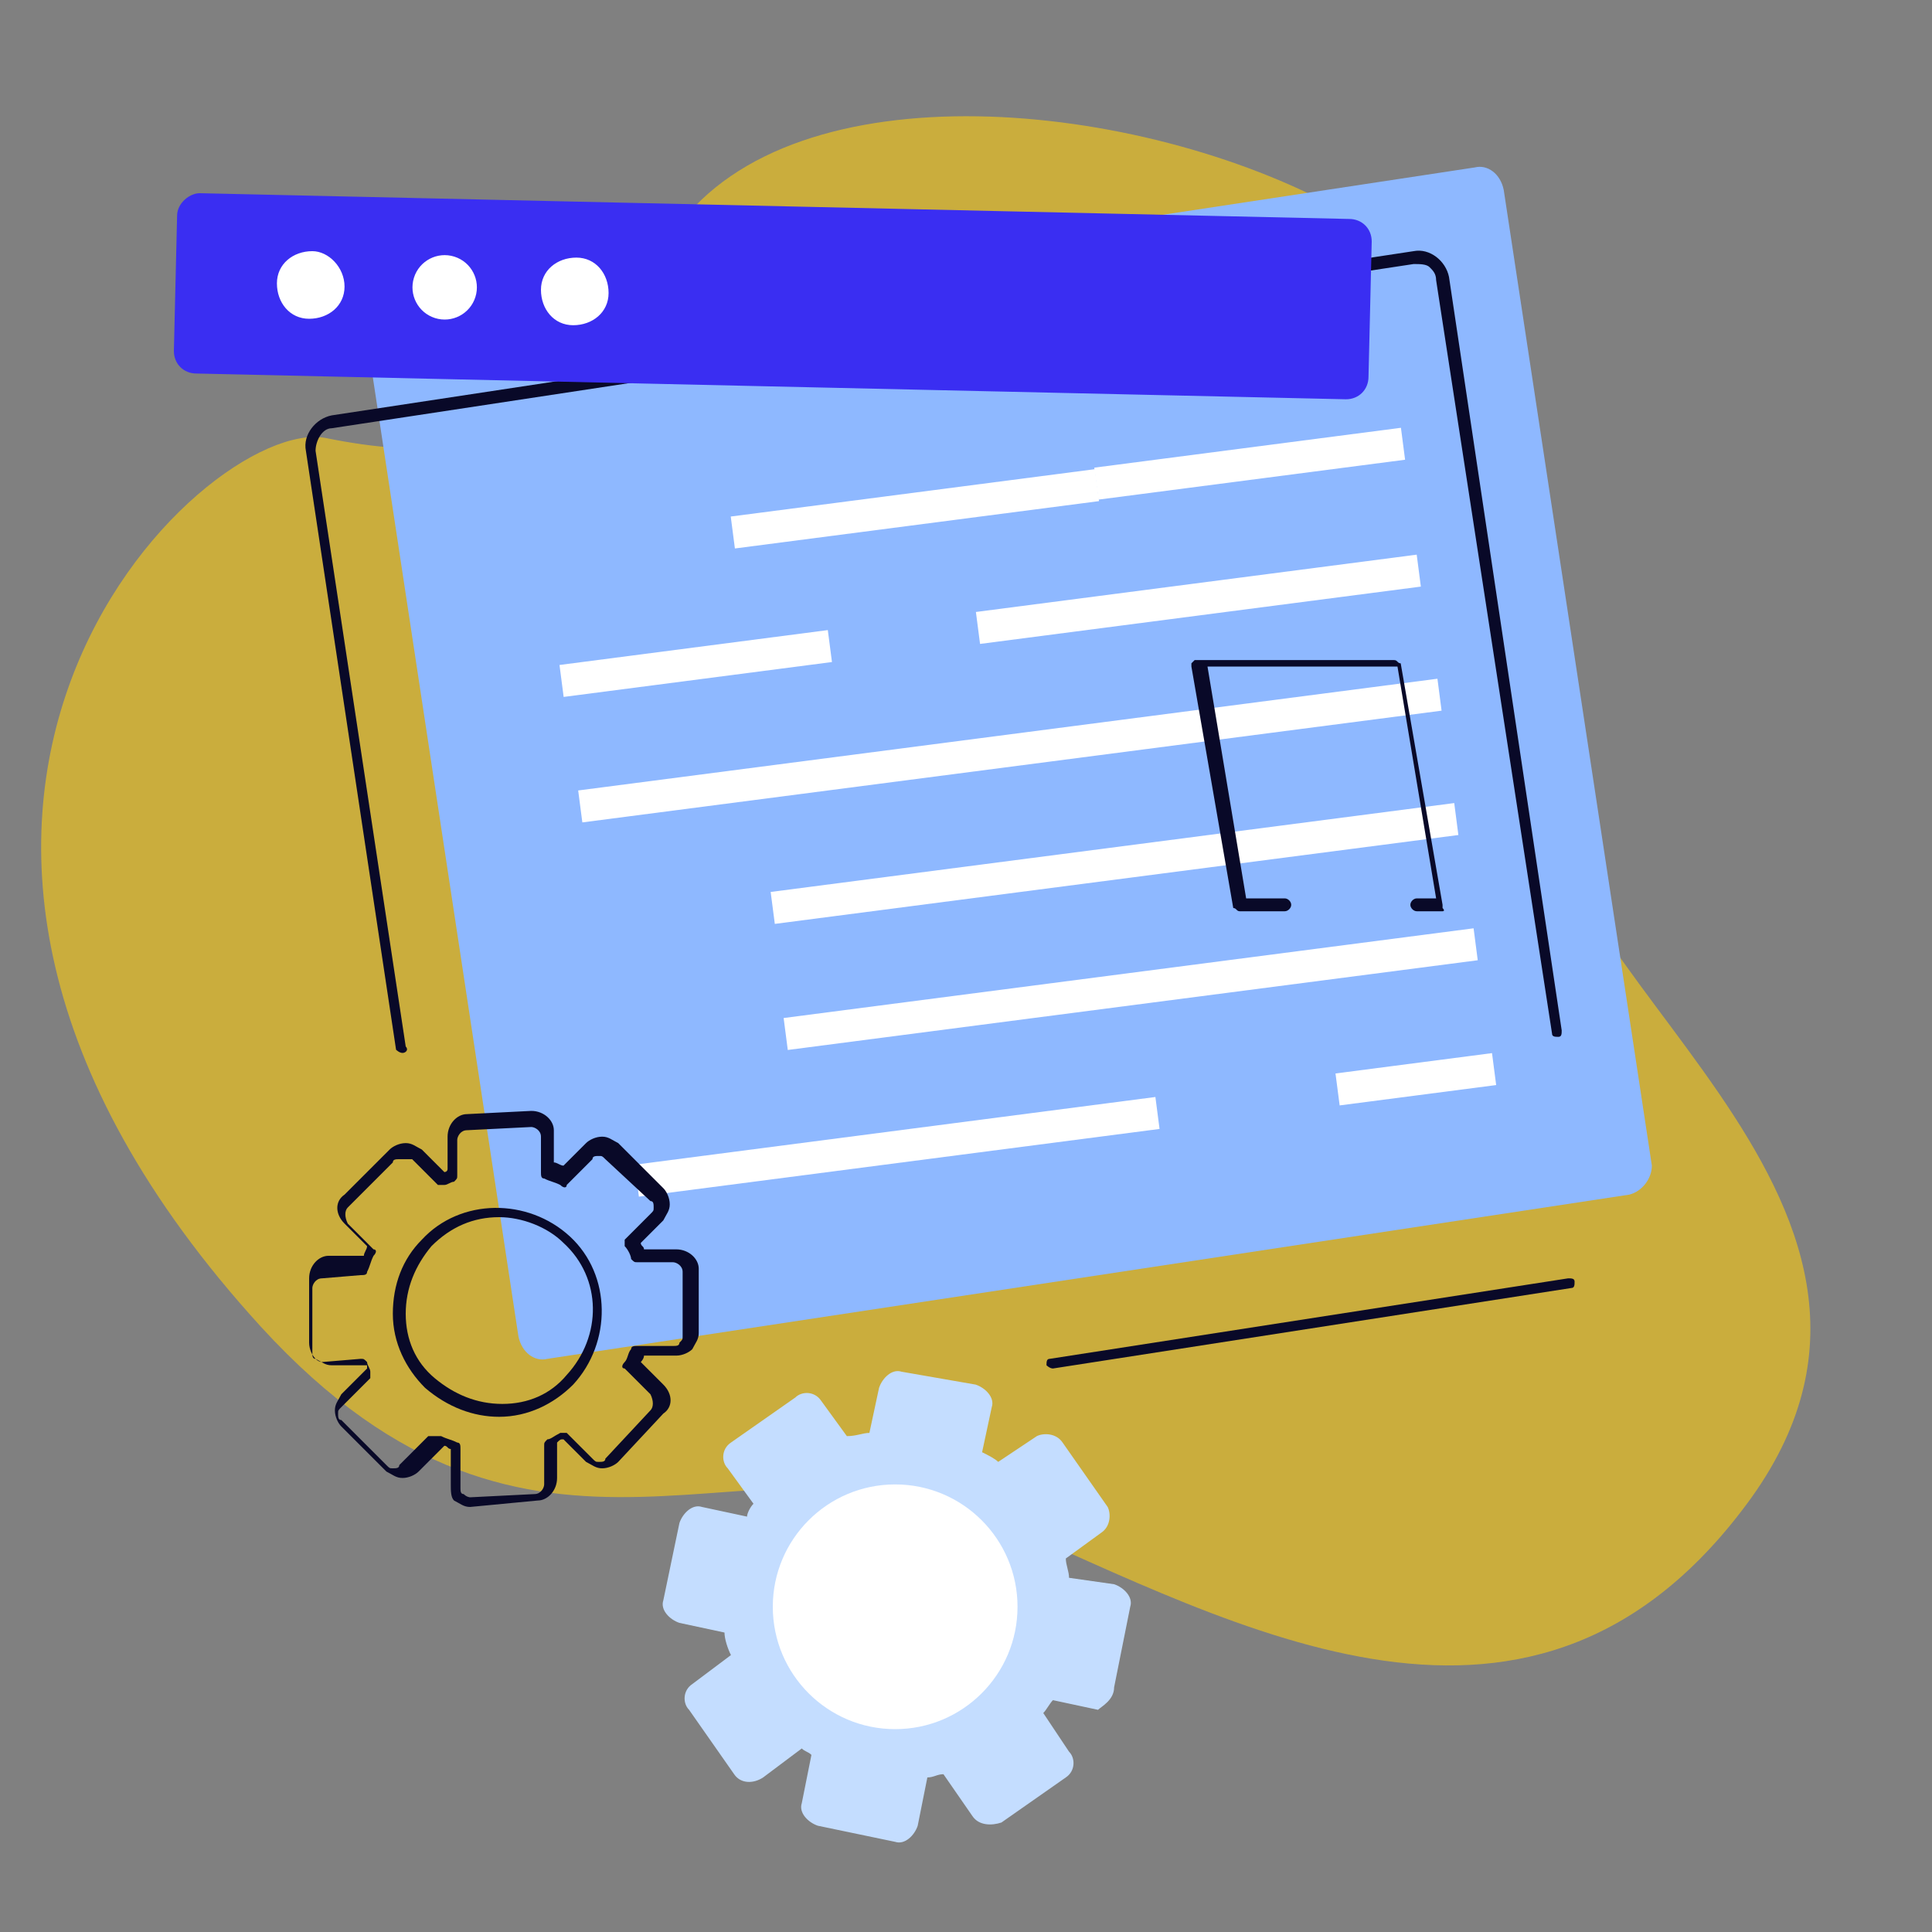 <?xml version="1.0" encoding="utf-8"?>
<!-- Generator: Adobe Illustrator 23.0.0, SVG Export Plug-In . SVG Version: 6.00 Build 0)  -->
<svg version="1.1" id="Ñëîé_1" xmlns="http://www.w3.org/2000/svg" xmlns:xlink="http://www.w3.org/1999/xlink" x="0px" y="0px"
	 viewBox="0 0 60 60" style="enable-background:new 0 0 60 60;" xml:space="preserve">
<rect x="0" y="0" width="60" height="60" fill="#808080" stroke="none"/>
<style type="text/css">
	.st0{opacity:0.6;}
	.st1{fill:#FCCC11;}
	.st2{fill:#C4DDFF;}
	.st3{fill:#FFFFFF;}
	.st4{fill:#8EB8FF;}
	.st5{fill:#090928;}
	.st6{fill:#3A2EF2;}
	.st7{fill:#F6921E;}
</style>
<g class="st0">
	<g>
		<g>
			<path class="st1" d="M8.1,41.2c8.6,9.4,15.2,2.7,22.8,6c7.6,3.3,16.8,8.6,23.5-0.7c6.7-9.4-7.3-16.5-6.3-22.6
				c1-6.1-0.4-14.1-6.5-17.4C35.4,3.1,24.7,2,21,7.1c-3.8,5.1-4.5,7.8-10.9,6.5C6.3,12.9-6.5,25.2,8.1,41.2z"/>
		</g>
	</g>
</g>
<g>
	<g>
		<path class="st2" d="M34.6,52.4l0.5-2.5c0.1-0.3-0.2-0.6-0.5-0.7L33.2,49c0-0.2-0.1-0.4-0.1-0.6l1.1-0.8c0.3-0.2,0.3-0.6,0.2-0.8
			l-1.4-2c-0.2-0.3-0.6-0.3-0.8-0.2l-1.2,0.8c-0.1-0.1-0.3-0.2-0.5-0.3l0.3-1.4c0.1-0.3-0.2-0.6-0.5-0.7L28,42.6
			c-0.3-0.1-0.6,0.2-0.7,0.5L27,44.5c-0.2,0-0.4,0.1-0.7,0.1l-0.8-1.1c-0.2-0.3-0.6-0.3-0.8-0.1l-2,1.4c-0.3,0.2-0.3,0.6-0.1,0.8
			l0.8,1.1c-0.1,0.1-0.2,0.3-0.2,0.4l-1.4-0.3c-0.3-0.1-0.6,0.2-0.7,0.5l-0.5,2.4c-0.1,0.3,0.2,0.6,0.5,0.7l1.4,0.3
			c0,0.2,0.1,0.5,0.2,0.7l-1.2,0.9c-0.3,0.2-0.3,0.6-0.1,0.8l1.4,2c0.2,0.3,0.6,0.3,0.9,0.1l1.2-0.9c0.1,0.1,0.2,0.1,0.3,0.2
			l-0.3,1.5c-0.1,0.3,0.2,0.6,0.5,0.7l2.4,0.5c0.3,0.1,0.6-0.2,0.7-0.5l0.3-1.5c0.2,0,0.3-0.1,0.5-0.1l0.9,1.3
			c0.2,0.3,0.6,0.3,0.9,0.2l2-1.4c0.3-0.2,0.3-0.6,0.1-0.8l-0.8-1.2c0.1-0.1,0.2-0.3,0.3-0.4l1.4,0.3C34.2,53,34.6,52.8,34.6,52.4z"
			/>
		<circle class="st3" cx="27.8" cy="49.9" r="3.8"/>
	</g>
	<path class="st4" d="M50.6,37.1L17,42.2c-0.4,0.1-0.8-0.2-0.9-0.7l-4.6-30.3c-0.1-0.4,0.2-0.8,0.7-0.9l33.6-5.1
		c0.4-0.1,0.8,0.2,0.9,0.7l4.6,30.3C51.3,36.6,51,37,50.6,37.1z"/>
	<g>
		<path class="st5" d="M12.5,32.7c-0.1,0-0.2-0.1-0.2-0.1L9.5,14c-0.1-0.5,0.3-1,0.8-1.1l33.6-5.1c0.5-0.1,1,0.3,1.1,0.8L48.5,32
			c0,0.1,0,0.2-0.1,0.2c-0.1,0-0.2,0-0.2-0.1L44.6,8.7c0-0.2-0.1-0.3-0.2-0.4c-0.1-0.1-0.3-0.1-0.5-0.1l-33.6,5.1
			C10,13.3,9.8,13.7,9.8,14l2.8,18.5C12.7,32.6,12.6,32.7,12.5,32.7C12.5,32.7,12.5,32.7,12.5,32.7z"/>
	</g>
	<g>
		<path class="st5" d="M32.7,42.5c-0.1,0-0.2-0.1-0.2-0.1c0-0.1,0-0.2,0.1-0.2l16.1-2.5c0.1,0,0.2,0,0.2,0.1c0,0.1,0,0.2-0.1,0.2
			L32.7,42.5C32.7,42.5,32.7,42.5,32.7,42.5z"/>
	</g>
	<path class="st6" d="M41.8,12.4L6.1,11.6c-0.4,0-0.7-0.3-0.7-0.7l0.1-4.2C5.5,6.3,5.9,6,6.2,6l35.7,0.8c0.4,0,0.7,0.3,0.7,0.7
		l-0.1,4.2C42.5,12.1,42.2,12.4,41.8,12.4z"/>
	<g>
		<path class="st3" d="M10.7,8.9c0,0.6-0.5,1-1.1,1c-0.6,0-1-0.5-1-1.1c0-0.6,0.5-1,1.1-1C10.2,7.8,10.7,8.3,10.7,8.9z"/>
		<ellipse transform="matrix(0.3 -0.954 0.954 0.3 1.084 19.389)" class="st3" cx="13.8" cy="9" rx="1" ry="1"/>
		<path class="st3" d="M18.9,9.1c0,0.6-0.5,1-1.1,1c-0.6,0-1-0.5-1-1.1c0-0.6,0.5-1,1.1-1C18.5,8,18.9,8.5,18.9,9.1z"/>
	</g>
	<g>
		<rect x="34" y="13.9" transform="matrix(0.992 -0.129 0.129 0.992 -1.537 5.121)" class="st3" width="9.6" height="1"/>
	</g>
	<g>
		<rect x="22.7" y="15.3" transform="matrix(0.992 -0.129 0.129 0.992 -1.798 3.792)" class="st3" width="11.4" height="1"/>
	</g>
	<g>
		<rect x="30.3" y="18.1" transform="matrix(0.992 -0.129 0.129 0.992 -2.085 4.959)" class="st3" width="13.8" height="1"/>
	</g>
	<g>
		<rect x="17.4" y="20.1" transform="matrix(0.992 -0.129 0.129 0.992 -2.478 2.957)" class="st3" width="8.4" height="1"/>
	</g>
	<g>
		<rect x="17.9" y="22.8" transform="matrix(0.992 -0.129 0.129 0.992 -2.742 4.24)" class="st3" width="26.9" height="1"/>
	</g>
	<g>
		<rect x="23.9" y="26.3" transform="matrix(0.992 -0.129 0.129 0.992 -3.168 4.694)" class="st3" width="21.4" height="1"/>
	</g>
	<g>
		<rect x="24.3" y="30.2" transform="matrix(0.992 -0.129 0.129 0.992 -3.665 4.792)" class="st3" width="21.6" height="1"/>
	</g>
	<g>
		<rect x="41.5" y="33" transform="matrix(0.992 -0.129 0.129 0.992 -3.95 5.955)" class="st3" width="4.9" height="1"/>
	</g>
	<g>
		<rect x="19.7" y="35.1" transform="matrix(0.992 -0.129 0.129 0.992 -4.358 3.893)" class="st3" width="16.3" height="1"/>
	</g>
	<g>
		<path class="st5" d="M44.8,28.3H44c-0.1,0-0.2-0.1-0.2-0.2c0-0.1,0.1-0.2,0.2-0.2h0.6l-1.2-7.2h-5.9l1.2,7.2h1.2
			c0.1,0,0.2,0.1,0.2,0.2c0,0.1-0.1,0.2-0.2,0.2h-1.4c-0.1,0-0.1-0.1-0.2-0.1l-1.3-7.5c0,0,0-0.1,0-0.1c0,0,0.1-0.1,0.1-0.1h6.2
			c0.1,0,0.1,0.1,0.2,0.1l1.3,7.5c0,0,0,0.1,0,0.1C44.9,28.3,44.8,28.3,44.8,28.3z"/>
	</g>
	<g>
		<g>
			<path class="st5" d="M14.6,46.8c-0.2,0-0.3-0.1-0.5-0.2C14,46.5,14,46.3,14,46.1l0-1.1c-0.1,0-0.1-0.1-0.2-0.1l-0.8,0.8
				c-0.1,0.1-0.3,0.2-0.5,0.2c-0.2,0-0.3-0.1-0.5-0.2l-1.4-1.4c-0.1-0.1-0.2-0.3-0.2-0.5c0-0.2,0.1-0.3,0.2-0.5l0.8-0.8
				c0,0,0,0,0-0.1l-1.1,0c-0.2,0-0.3-0.1-0.5-0.2c-0.1-0.1-0.2-0.3-0.2-0.5l0-2c0-0.4,0.3-0.7,0.6-0.7l1.1,0c0-0.1,0.1-0.2,0.1-0.3
				l-0.7-0.7c-0.3-0.3-0.3-0.7,0-0.9l1.4-1.4c0.1-0.1,0.3-0.2,0.5-0.2c0.2,0,0.3,0.1,0.5,0.2l0.7,0.7c0,0,0.1,0,0.1-0.1l0-1
				c0-0.4,0.3-0.7,0.6-0.7l2-0.1c0.4,0,0.7,0.3,0.7,0.6l0,1c0.1,0,0.2,0.1,0.3,0.1l0.7-0.7c0.1-0.1,0.3-0.2,0.5-0.2
				c0.2,0,0.3,0.1,0.5,0.2l1.4,1.4c0.1,0.1,0.2,0.3,0.2,0.5c0,0.2-0.1,0.3-0.2,0.5l-0.7,0.7c0,0.1,0.1,0.1,0.1,0.2l1,0
				c0.4,0,0.7,0.3,0.7,0.6l0,2c0,0.2-0.1,0.3-0.2,0.5c-0.1,0.1-0.3,0.2-0.5,0.2l-1,0c0,0.1-0.1,0.2-0.1,0.2l0.7,0.7
				c0.3,0.3,0.3,0.7,0,0.9l-1.4,1.5l0,0c-0.1,0.1-0.3,0.2-0.5,0.2c-0.2,0-0.3-0.1-0.5-0.2l-0.7-0.7c-0.1,0-0.1,0-0.2,0.1l0,1.1
				c0,0.4-0.3,0.7-0.6,0.7L14.6,46.8C14.6,46.8,14.6,46.8,14.6,46.8z M13.7,44.6C13.7,44.6,13.8,44.6,13.7,44.6
				c0.2,0.1,0.3,0.1,0.5,0.2c0.1,0,0.1,0.1,0.1,0.2l0,1.2c0,0.1,0,0.2,0.1,0.2c0.1,0.1,0.2,0.1,0.2,0.1l2-0.1c0.2,0,0.3-0.2,0.3-0.3
				l0-1.2c0-0.1,0-0.1,0.1-0.2c0.1,0,0.2-0.1,0.4-0.2c0.1,0,0.1,0,0.2,0l0.8,0.8c0.1,0.1,0.1,0.1,0.2,0.1c0.1,0,0.2,0,0.2-0.1
				l1.4-1.5c0.1-0.1,0.1-0.3,0-0.5l-0.8-0.8c-0.1,0-0.1-0.1,0-0.2c0.1-0.1,0.1-0.3,0.2-0.4c0-0.1,0.1-0.1,0.2-0.1l1.1,0
				c0.1,0,0.2,0,0.2-0.1c0.1-0.1,0.1-0.1,0.1-0.2l0-2c0-0.2-0.2-0.3-0.3-0.3c0,0,0,0,0,0l-1.1,0c-0.1,0-0.1,0-0.2-0.1
				c0-0.1-0.1-0.3-0.2-0.4c0-0.1,0-0.1,0-0.2l0.8-0.8c0.1-0.1,0.1-0.1,0.1-0.2c0-0.1,0-0.2-0.1-0.2L18.8,36
				c-0.1-0.1-0.1-0.1-0.2-0.1c-0.1,0-0.2,0-0.2,0.1l-0.8,0.8c0,0.1-0.1,0.1-0.2,0c-0.2-0.1-0.3-0.1-0.5-0.2c-0.1,0-0.1-0.1-0.1-0.2
				l0-1.1c0-0.2-0.2-0.3-0.3-0.3l-2,0.1c-0.2,0-0.3,0.2-0.3,0.3l0,1.1c0,0.1,0,0.1-0.1,0.2c-0.1,0-0.2,0.1-0.3,0.1
				c-0.1,0-0.1,0-0.2,0l-0.8-0.8C12.6,36,12.5,36,12.4,36c-0.1,0-0.2,0-0.2,0.1l-1.4,1.4c-0.1,0.1-0.1,0.3,0,0.5l0.8,0.8
				c0.1,0,0.1,0.1,0,0.2c-0.1,0.2-0.1,0.3-0.2,0.5c0,0.1-0.1,0.1-0.2,0.1l-1.2,0.1c-0.2,0-0.3,0.2-0.3,0.3l0,2c0,0.1,0,0.2,0.1,0.2
				c0.1,0.1,0.2,0.1,0.2,0.1l1.2-0.1c0.1,0,0.1,0,0.2,0.1c0,0.1,0.1,0.2,0.1,0.3c0,0.1,0,0.1,0,0.2l-0.9,0.9
				c-0.1,0.1-0.1,0.1-0.1,0.2c0,0.1,0,0.2,0.1,0.2l1.4,1.4c0.1,0.1,0.1,0.1,0.2,0.1c0.1,0,0.2,0,0.2-0.1l0.9-0.9
				C13.6,44.6,13.7,44.6,13.7,44.6z M19,45.5L19,45.5L19,45.5z"/>
		</g>
		<g>
			<path class="st5" d="M15.5,44c-0.8,0-1.6-0.3-2.3-0.9c-0.6-0.6-1-1.4-1-2.3c0-0.9,0.3-1.7,0.9-2.3c1.2-1.3,3.3-1.3,4.6-0.1
				c1.3,1.2,1.3,3.3,0.1,4.6C17.2,43.6,16.4,44,15.5,44C15.5,44,15.5,44,15.5,44z M15.5,37.8c-0.8,0-1.5,0.3-2.1,0.9
				c-0.5,0.6-0.8,1.3-0.8,2.1c0,0.8,0.3,1.5,0.9,2c0.6,0.5,1.3,0.8,2.1,0.8c0.8,0,1.5-0.3,2-0.9c1.1-1.2,1.1-3-0.1-4.1
				C17,38.1,16.2,37.8,15.5,37.8z"/>
		</g>
	</g>
</g>
<g id="XMLID_42259_">
	<g id="XMLID_42249_">
		<g id="XMLID_42250_">
			<path id="XMLID_42262_" class="st7" d="M878.8-438.1c-4.3-8.5-9-9.5-13.4-2.4c-4.4,6.9-7.9,20.8-9.9,39.4l-2.5,23.4
				c-1.1-12.2-1.7-25.3-1.7-39.1c0-59.1,11-107.1,24.7-107.1c13.6,0,24.6,48,24.6,107.1c0,44.8-6.4,83.3-15.4,99.1l2.1-19.2
				C891.3-375,887.5-420.4,878.8-438.1z"/>
			<path id="XMLID_42261_" class="st7" d="M766.2-264.1l4.6-44.2c0.9-8.4,2.6-14.9,4.6-18.1c2.1-3.2,4.3-2.8,6.2,1.2
				c4.1,8.2,5.9,29.3,4,47.1l-4,37.2l-5.1,47.2c-1.1,10.1-0.1,22.2,2.2,26.9c2.4,4.7,5.1,0.4,6.2-9.7l0.9-8.9h0l5.1-47.5l3-27.9
				c0-0.1,0-0.1,0-0.1l2.6-24.5c1.9-17.7,6.8-25.4,10.9-17.2c4.1,8.4,5.9,29.5,4,47.2l-4.8,44.5h0l-6.9,64.4
				c-1.1,10.1-0.1,22.2,2.2,26.9c0.7,1.4,1.3,1.9,2,1.9c1.7,0,3.4-4.3,4.2-11.8L820-238.3c0,0,0,0,0-0.1l2.6-24.3
				c0.9-8.7,2.6-15.1,4.6-18.4c2.1-3.2,4.3-2.8,6.3,1.2c2,4.1,3.5,11.1,4.2,20c0.7,8.9,0.7,18.5-0.3,27L823.1-99.5
				c-1.1,10.1-0.1,22.3,2.3,27c2.3,4.7,5.1,0.3,6.2-9.9l6.9-64.4l7.4-69l9.1-85.1l4.1-38.1l4.9-45.3c0.9-8.5,2.6-15,4.6-18.3
				c2.1-3.2,4.3-2.8,6.3,1.1c4.1,8.4,5.9,29.5,4,47.2l-4.7,43.9l-4.1,38.4L836.2,42.6c-0.1,0.4-0.1,0.8-0.1,1.2
				c0,0.4-0.1,0.7-0.1,1.1c-0.2,2.2-0.2,4.5-0.2,6.6v0.9c0,2.3,0.2,4.5,0.4,6.6c0,0.3,0.1,0.5,0.1,0.8c0.2,2.2,0.5,4.1,0.9,5.8
				c0,0.1,0,0.3,0.1,0.3c0,0.1,0.1,0.3,0.1,0.3c0.3,1.4,0.7,2.4,1.1,3.4c0.1,0.1,0.2,0.1,0.2,0.4c0.1,0.1,0.2,0.3,0.3,0.3
				c0.5,0.8,1,1.2,1.4,1.2c0,0,0.1-0.1,0.1-0.1c0.1,0,0.2-0.1,0.3-0.1c0.4-0.1,0.9-0.5,1.3-1.2c0.2-0.3,0.3-0.5,0.4-0.9
				c0.4-0.9,0.8-2.2,1.2-3.7c0-0.1,0.1-0.3,0.1-0.4l16.7-77.6c1.5-7.6,3.5-11.8,5.7-12.3c2.1-0.7,4.3,2.6,5.9,8.8
				c1.6,6.4,2.6,15,2.7,24.5c0.1,9.5-0.6,18.5-2,25.7l-12.5,56.8l-19.9,92.3l-3.8,3.7h-79.2L766.2-264.1z"/>
			<path id="XMLID_42255_" class="st7" d="M783.2-1134.7h229.6l25.7,1321.6h-186l27.2-125.5c3.2-15.7,4.8-35.3,4.5-55.6
				c-0.3-20.3-2.4-38.8-5.9-52.2c-3.5-13.5-8-20.3-12.7-18.9c-3.3,0.8-6.4,5.8-9.1,14.1l23.5-219.3c16.8-8.9,29.8-71,29.8-146.3
				c0-81.4-15.2-147.7-34-147.7c-18.7,0-34,66.3-34,147.7c0,31.4,2.3,60.6,6.1,84.5l-4.1,38.7c-1.6-9.6-3.9-17.6-6.5-23
				c-6.1-12.4-13.1-8-18.1,8.8c-1.7-13.3-4.4-24.5-7.8-31.4c-6.1-12.4-13.1-8-18.1,8.8c-1.7-13.4-4.4-24.6-7.8-31.5
				c-5.9-12-12.6-8.2-17.6,7.2L783.2-1134.7z M961.4-982.1c4.9,0,8.9-17.4,8.9-38.9c0-21.5-4-38.9-8.9-38.9
				c-4.9,0-8.9,17.4-8.9,38.9C952.4-999.5,956.4-982.1,961.4-982.1z M834.6-982.1c4.9,0,8.9-17.4,8.9-38.9c0-21.5-4-38.9-8.9-38.9
				c-4.9,0-8.9,17.4-8.9,38.9C825.7-999.5,829.7-982.1,834.6-982.1z"/>
			<g id="XMLID_42253_">
				<path id="XMLID_42254_" class="st7" d="M834.6-1003.2c3.2,0,5.9-11.5,5.9-25.6v-151.8c0-137.6,25.4-251.2,56.6-253.3l0.9,0
					c31.7,0,57.5,112,57.5,249.7v155.4c0,14.1,2.6,25.6,5.9,25.6s5.9-11.5,5.9-25.6v-151.4c0-166.5-30.8-303.2-68.6-304.8l-0.7,0
					c-38.2,0-69.2,134.9-69.2,300.8v155.4C828.7-1014.7,831.4-1003.2,834.6-1003.2z"/>
			</g>
		</g>
	</g>
</g>
</svg>

